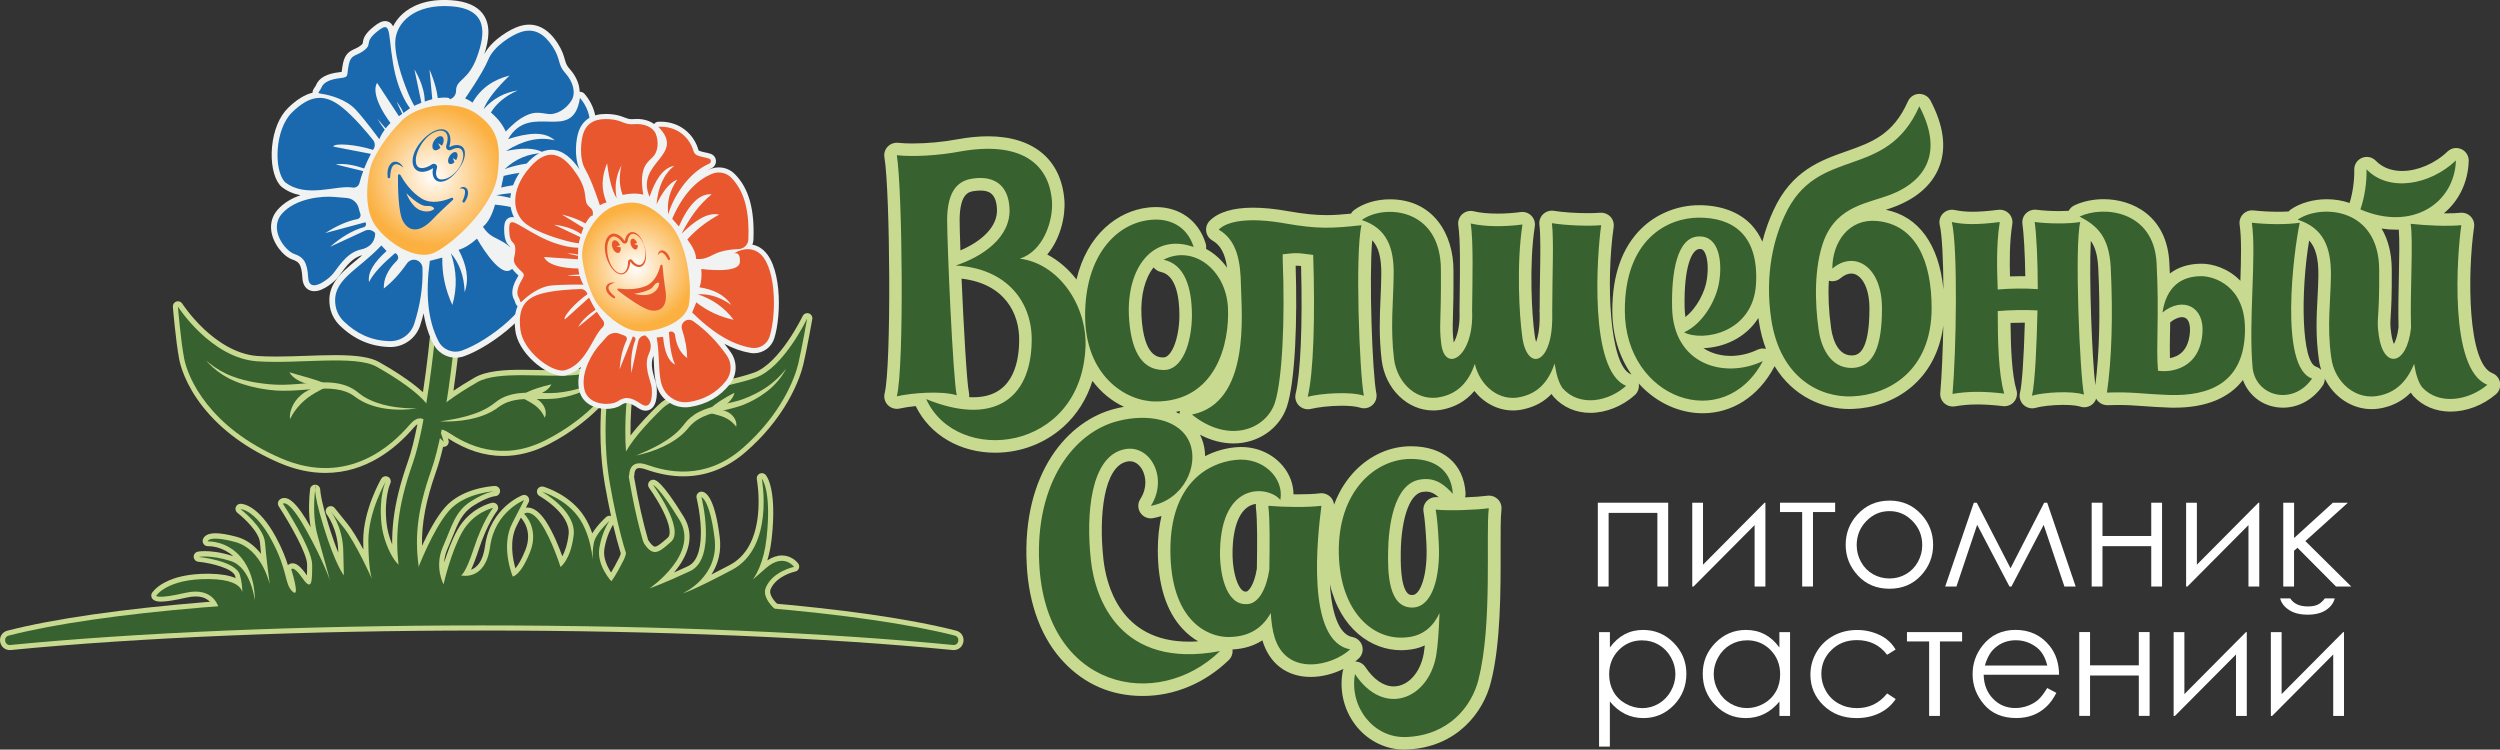 <?xml version="1.0" encoding="UTF-8"?> <svg xmlns="http://www.w3.org/2000/svg" xmlns:xlink="http://www.w3.org/1999/xlink" id="Layer_2" viewBox="0 0 564.94 169.39"><rect x="0" y="0" width="564.94" height="169.39" fill="#333333" stroke="none"/><defs><style> .cls-1 { fill: url(#radial-gradient-2); } .cls-2 { fill: #1a69ae; } .cls-3 { fill: url(#radial-gradient); } .cls-4 { fill: #e9572f; } .cls-5 { fill: #f1f2f2; } .cls-6 { fill: #c8da90; } .cls-7 { fill: #fff; } .cls-8 { fill: #37612f; } </style><radialGradient id="radial-gradient" cx="-847.32" cy="44.62" fx="-847.32" fy="44.62" r="15.77" gradientTransform="translate(644.17 688.98) rotate(52.93)" gradientUnits="userSpaceOnUse"><stop offset="0" stop-color="#fff"></stop><stop offset="1" stop-color="#fbb040"></stop></radialGradient><radialGradient id="radial-gradient-2" cx="143.73" cy="60.33" fx="143.73" fy="60.33" r="13.42" gradientTransform="matrix(1,0,0,1,0,0)" xlink:href="#radial-gradient"></radialGradient></defs><g id="Layer_1-2" data-name="Layer_1"><g><path class="cls-6" d="M317.33,169.39c-4.06,0-7.92-1.83-10.61-5.03-2.9-3.46-4.12-8.03-3.32-12.54.04-.23.11-.46.2-.67-2.29,1.15-4.93,1.82-7.41,1.82-5.36,0-9.33-2.99-10.9-8.2,0-.02-.01-.05-.02-.07-1.91,1.24-4.16,1.92-6.76,2.06.11.87-.18,1.76-.84,2.4-5.41,5.23-12.31,8.11-19.44,8.11s-13.06-2.67-17.71-7.51c-5.11-5.32-8.06-13.04-8.51-22.32-1.05-20.57,9.3-32.45,20.03-35.09.64-.17,1.29-.31,1.95-.42-2.68-1.25-5.15-3.21-7.12-5.86-1.27,4.06-3.46,7.55-6.49,10.31-4.2,3.81-9.71,5.92-15.49,5.92-7.96,0-14.8-4.03-17.96-10.54-1.46.15-2.74.35-3.63.56-.21.05-.43.07-.64.07-.75,0-1.49-.3-2.03-.85-.69-.71-.96-1.73-.72-2.68,1.54-6.02,1.24-45.68-.05-53.31-.15-.87.12-1.77.73-2.41.54-.57,1.29-.89,2.07-.89.1,0,.2,0,.29.02.94.1,2.04.15,3.27.15,3.28,0,7.01-.35,10.22-.96,2.45-.44,4.73-.66,6.82-.66,10.27,0,16.57,5.26,17.27,14.44.26,3.62-.88,8.71-3.88,12.27,2.54,1.33,4.79,3.28,6.61,5.65,2.41-10.18,9.31-15.49,16.17-16.26.58-.07,1.18-.11,1.76-.11,5.44,0,9.65,3.06,11.25,8.19.13.41.16.84.1,1.26,1.85.99,3.48,2.46,4.76,4.27-.46-3.25-1.51-5.13-3.33-6.17-.77-.44-1.28-1.21-1.4-2.08-.12-.87.18-1.75.8-2.38,1.96-1.95,5.26-2.95,9.81-2.95,2.3,0,4.92.26,7.78.77,3.71.65,6.25.91,8.78.91,1.72,0,3.47-.12,5.54-.33.19-.33.45-.62.77-.85,2.07-1.52,5-2.39,8.03-2.39,9.92,0,14.37,8.02,14.37,15.98.03,5.48-.06,8.6-.12,10.65-.07,2.54-.1,3.49.17,5.72,0,.01,0,.02,0,.03.69-1.18,1.47-3.51,1.32-7.07,0-.04,0-.36,0-.36.01-1.13.03-2.25.04-3.38.08-6.03.17-12.27-.32-15.72-.13-.93.21-1.87.9-2.5.53-.48,1.21-.73,1.9-.73.22,0,.45.03.67.08,1.43.35,3.3.53,5.43.53,1.71,0,3.51-.12,5.2-.35.13-.02.26-.03.39-.03.75,0,1.49.3,2.02.85.63.64.92,1.54.78,2.42-1.36,8.8-.62,20.33-.07,24.25.09.81.22,1.42.36,1.88.39-1,.79-2.72.81-5.37v-1.29c-.05-.3-.05-.6,0-.91,0-2.49.04-5,.08-7.39.08-4.76.15-9.26-.14-11.55-.11-.89.2-1.77.85-2.39.53-.51,1.24-.79,1.97-.79.15,0,.3.01.46.04,2.02.33,4.95.53,7.65.53,1.07,0,2.04-.03,2.81-.1.08,0,.15,0,.23,0,.78,0,1.53.32,2.07.89.59.63.86,1.49.74,2.35-1.72,11.93-1.05,31.28,3.9,33.26.04.01.07.03.11.05-2.8-4.02-4.31-9.04-4.31-14.44,0-8.07,2.23-14.32,6.62-18.59,3.42-3.32,8.16-5.22,13.01-5.22s9.05,1.53,11.77,4.41c1.03,1.1,1.87,2.38,2.5,3.83.71-2.79,1.62-5.16,2.51-7.07,4.1-8.99,10.67-11.3,16.46-13.34,5.67-2,10.57-3.72,13.93-11.3.44-.99,1.41-1.65,2.49-1.68.03,0,.07,0,.1,0,1.05,0,2.01.58,2.51,1.51,2.92,5.53,3.62,10.49,2.06,14.74-1.83,4.99-6.24,7.66-9.62,9.03-.83.34-1.69.63-2.54.91,7.44,1.48,12.04,7.88,13.02,18.01-.04-6.53-.29-12.26-.83-14.54-.23-.95.05-1.95.73-2.64.54-.55,1.27-.85,2.03-.85.2,0,.4.02.6.06,1.26.27,2.56.4,4.06.4,1.59,0,3.44-.14,5.82-.44.12-.02.24-.02.36-.02.77,0,1.5.31,2.04.87.62.65.9,1.55.75,2.43-.64,3.83-.61,8.57-.52,11.77.8-.03,1.6-.05,2.39-.05.36,0,.72,0,1.07,0-.08-5.54-.37-9.88-.65-11.8-.12-.88.17-1.76.79-2.39.54-.54,1.26-.84,2.02-.84.12,0,.24,0,.36.02,1.47.19,3.35.3,5.16.3.75,0,1.46-.02,2.12-.06.28-.52.72-.96,1.28-1.23,1.88-.9,4.23-1.4,6.62-1.4,6.5,0,14.3,3.75,14.85,14.33.04.85.08,1.68.11,2.47,1.89-1.46,4.31-2.22,7.2-2.22,2.38,0,5.89.98,8.63,3.75.04.04.08.08.11.12.17-5.02.28-9.64-.17-12.69-.13-.87.16-1.75.77-2.38.54-.56,1.27-.86,2.04-.86.11,0,.21,0,.32.02,1.71.19,3.68.3,5.53.3.86,0,1.66-.02,2.4-.07.15-.16.31-.31.5-.44,2.11-1.47,5.08-2.32,8.14-2.32,1.69,0,3.46.26,5.15.84.71-2.26,1.11-5.08,1.05-7.5-.03-1.17.66-2.24,1.75-2.69.35-.15.72-.22,1.09-.22.76,0,1.5.31,2.05.88,1.82,1.9,4.22,2.3,5.92,2.3,3.51,0,7.45-1.68,10.27-4.4.54-.52,1.25-.79,1.96-.79.39,0,.78.08,1.15.25,1.05.47,1.72,1.53,1.68,2.68-.16,4.89-2.26,9.05-5.63,11.84.21,0,.42,0,.62,0,1.25,0,2.32-.04,3.12-.13.1-.01.2-.02.3-.02.77,0,1.51.31,2.04.87.61.63.89,1.51.76,2.37-1.54,10.66-1.48,30.81,4.12,33.02.93.37,1.59,1.19,1.75,2.17.16.98-.2,1.98-.96,2.62-2.91,2.48-6.64,3.9-10.25,3.9-3.31,0-6.28-1.25-8.38-3.51-.03-.03-.06-.06-.08-.09-.18-.21-.35-.44-.51-.69-1.68,1.7-3.73,2.84-6.13,3.4-.87.22-1.8.33-2.72.33-4.5,0-8.52-2.76-10.57-6.88,0,.56-.17,1.12-.5,1.6-2.17,3.14-5.43,4.95-8.94,4.95h0c-4.2,0-7.68-2.51-9.07-6.25-3.12,4.09-8.36,6.25-15.47,6.25-.34,0-.69,0-1.04-.01-2.44-.09-4.31-.22-5.96-.34-1.96-.14-3.65-.26-5.66-.26-.75,0-1.54.02-2.42.05-.04,0-.08,0-.12,0-.8,0-1.56-.34-2.1-.93-.15-.17-.28-.35-.39-.55-.16.47-.43.9-.82,1.24-.53.46-1.19.71-1.87.71-.31,0-.62-.05-.92-.15-.27-.09-1.33-.39-3.79-.39-2.59,0-5.12.33-6.28.67-.26.07-.52.11-.78.11-.73,0-1.43-.28-1.97-.8-.73-.7-1.03-1.74-.78-2.73.45-1.82.87-7.89,1.09-15.83-.1,0-.19,0-.29,0-.96,0-1.95.02-2.94.06.05,5.8.31,11.72,1.34,15.18.27.91.07,1.9-.54,2.63-.54.65-1.34,1.01-2.17,1.01-.11,0-.22,0-.33-.02-2.18-.25-4.06-.38-5.76-.38-1.8,0-3.47.14-5.1.43-.17.03-.33.04-.5.04-.7,0-1.39-.26-1.91-.74-.65-.6-.99-1.46-.91-2.34.33-3.74.58-9.37.69-15.19-1.65,12.48-11.08,18.46-20.43,18.81-.26.01-.54.02-.82.02-5.77,0-12.65-2.7-16.88-9.69-.03.07-.06.14-.1.21-3.54,6.63-9.42,10.44-16.16,10.44-5.19,0-10.33-2.33-14.12-6.38-.11-.12-.21-.23-.32-.35,0,0,0,.02,0,.03.17.96-.17,1.95-.89,2.6-2.79,2.51-6.53,4.01-10.03,4.01-3.28,0-6.15-1.24-8.29-3.59-.05-.05-.09-.1-.13-.16-.13-.16-.25-.33-.37-.51-1.62,1.69-3.64,2.82-6.05,3.38-.83.22-1.74.34-2.65.34-3.41,0-6.55-1.67-8.73-4.4-2.08,2.48-4.59,3.59-6.65,4.07-.85.22-1.77.33-2.68.33-5.81,0-10.8-4.87-11.61-11.33-.64-5.35-.45-9.81-.26-14.12.07-1.68.14-3.28.16-4.92.1-4.24-.66-6.63-2.05-8.1-.73,8.69.02,29.95.94,34.6.19.99-.15,2-.9,2.67-.53.47-1.2.71-1.88.71-.29,0-.59-.05-.88-.14-.86-.28-2.37-.44-4.15-.44-2.81,0-5.59.38-6.98.72-.23.06-.46.08-.69.08-.74,0-1.46-.29-2-.82-.7-.7-.99-1.72-.76-2.68,1.12-4.61,1.58-15.54,1.23-28.87-.42-.05-.76-.07-1.09-.07-.05,0-.09,0-.14,0,.4,11.93-.05,26.02-1.98,31.88-1.68,4.96-6.52,8.28-12.05,8.28-2.53,0-5.1-.67-7.58-1.97.14.28.27.57.39.86.49,1.25.75,2.6.77,3.99,2.09-1.09,4.32-1.73,6.5-1.97.52-.06,1.08-.1,1.62-.1,3.74,0,7.19,1.57,9.46,4.31,1.55,1.87,2.38,4.13,2.39,6.39.28,0,.56,0,.84,0,2.08,0,3.86-.08,5.15-.24.12-.01.23-.02.34-.02.75,0,1.47.3,2.01.84.48.48.76,1.1.82,1.76,1.3-3.5,3.14-6,4.82-7.72,3.46-3.54,7.92-5.49,12.55-5.49,7.31,0,11.92,3.94,12.35,10.55.02.34-.02.68-.11,1,1.95-.07,3.83-.21,5.02-.37.13-.02.26-.03.39-.03.74,0,1.45.29,1.98.81.63.61.93,1.48.83,2.35-.2,1.77-.2,5.18-.19,9.13.02,8.95.04,21.21-2.2,29.88-1.66,6.71-7.62,14.74-18.96,15.2-.19,0-.39.01-.58.01ZM306.26,149.48c.91.02,1.77.49,2.29,1.27,1.86,2.81,4.13,4.36,6.38,4.36,3.22,0,6.01-3.04,6.8-7.4.09-.52.17-1.14.25-1.86-1.21.56-2.54.9-3.97,1.01-.43.05-.93.07-1.43.07-6.57,0-13.67-4.71-16.05-14.91.5,7.99,2.63,11.51,5.06,11.93,1.06.19,1.92.96,2.23,1.99.3,1.03,0,2.15-.8,2.88-.24.23-.5.45-.77.66ZM255.33,104.23c-.22,0-.45.03-.68.08-5.2,1.11-6.39,12.18-5.31,22,.6,5.63,3.69,18.69,19.31,18.69.68,0,1.39-.02,2.11-.08-1.18-.68-2.38-1.59-3.53-2.83-3.71-3.99-5.59-9.97-5.59-17.8,0-2.85.29-5.41.82-7.68-.61.2-1.24.36-1.88.48-.17.03-.35.05-.52.05-.93,0-1.82-.46-2.35-1.25-.63-.94-.64-2.16-.03-3.11,1.62-2.52,1.29-5.07.45-6.62-.32-.58-1.23-1.93-2.8-1.93ZM322.22,111.09c-.23,0-.47.02-.72.06-3.32.46-4.87,7.1-4.96,13.49-.03,1.92-.13,7.72,1.55,9.43.23.23.5.39,1.04.39h.12c1.76-.09,3.44-4.74,3.09-11.49-.16-3.26-.39-5.85-.65-7.3-.16-.88.1-1.78.71-2.43.54-.58,1.29-.91,2.08-.91.1,0,.19,0,.29.01.11.01.23.02.35.03-.93-.83-1.8-1.28-2.87-1.28ZM283.81,113.87c-3.21.43-5.12,4.2-5.28,10.49-.12,3.81.74,7.54,2.04,8.88.38.4.69.45.96.45h.11c.41-.02,1.78-1.35,2.38-5.22.08-5.25.15-10.65-.22-13.84-.03-.25-.02-.51.02-.76ZM265.71,93.09c.28.13.55.27.81.41.01-.17.04-.34.08-.51.01-.04.02-.09.04-.13-.3.08-.61.16-.92.23ZM219,89.74c.32.02.63.03.94.03,8.45,0,10.3-6.94,10.37-12.76.11-6.18-3.29-12.92-13.02-14.04.46,10.62,1.18,23.56,1.67,25.77.07.34.08.68.04,1.01ZM472.47,54.43c-.42,8.32.27,26.37,1.02,32.64.93-7.25,1.16-16.41.66-26.61-.16-2.82-.7-4.66-1.67-6.02ZM521.81,54.34c-1.99,11.96-1.69,27.45,1.56,28.52.44.15.84.4,1.15.72-.24-.77-.42-1.57-.52-2.4-.75-5.3-.52-9.72-.29-13.99.09-1.69.17-3.28.19-4.9.05-4.1-.71-6.47-2.09-7.95ZM490.37,75.13c-.04,2.17-.07,4.05-.02,5.8,2.14-.38,4.26-1.83,4.53-6.01.08-1.23-.16-2.25-.67-2.79-.29-.31-.66-.46-1.13-.46-.78,0-1.72.41-2.65,1.16,0,0-.01.01-.02.02-.01.8-.02,1.56-.03,2.29ZM260.69,60.43c-1.97,2.44-2.97,6.36-2.75,10.89.51,9.45,3.88,9.45,4.99,9.45h0c1.68,0,3.52-3.87,3.59-9.43,0-4.08-.73-9.15-4.18-9.88-.67-.14-1.25-.52-1.65-1.04ZM384.95,78.69c2.29,1.53,4.89,1.74,6.1,1.74,2.06,0,4.17-.48,6.09-1.4.39-.18.8-.27,1.21-.27.25,0,.49.03.72.09-.7-1.82-1.24-3.85-1.59-6.11-.04-.3-.09-.59-.13-.89-2.81,4.47-7.74,6.66-12.41,6.83ZM413.28,63.43c-.2,3.27-.04,6.89.49,10.57.13,1.11.94,6.32,4.64,6.32h.14c1.03-.05,3.9-.19,3.9-10.63,0-5.18-2.07-7.88-4.11-7.88-.78,0-1.62.37-2.43,1.06-.52.45-1.18.68-1.85.68-.26,0-.52-.04-.78-.11ZM538.19,51.66c1.4,2.35,2.27,5.39,2.29,9.26.04,6.04-.13,8.72-.24,10.49-.1,1.65-.14,2.15.14,4.06.16,1.1.39,1.82.59,2.26.36-.65.81-1.83,1.04-3.76-.09-3.89,0-8.09.08-11.81.09-4.07.17-7.94-.02-10.27-.24,0-.47.01-.71.01-1.04,0-2.1-.08-3.16-.25ZM384.06,56.26c-1.8.05-3.56,4.18-3.38,13.13.01.8.08,1.55.18,2.24,2.54-1.96,4.49-5.7,4.86-8.58.42-2.75.1-5.42-.76-6.42-.19-.23-.41-.37-.9-.37ZM221.53,43.06c-.38,0-.79.03-1.23.09-1.29.16-3.37.42-3.45,6.44,0,1.36.07,3.87.18,6.99,4.36-1.85,8.59-5.17,8.25-9.51-.22-3.54-2.02-4.01-3.75-4.01Z"></path><path class="cls-8" d="M245.29,78.5c-1.01,23.76-29.1,26.85-35.99,11.69,14.78,6.04,23.68.39,23.84-13.16.15-8.67-5.5-16.41-17.18-17.03,5.73-1.86,12.69-6.27,12.15-13.16-.31-4.88-3.33-7.2-8.2-6.5-3.71.46-5.8,3.1-5.88,9.21,0,5.88,1.32,35.91,2.17,39.78-3.33-1.08-10.22-.54-13.54.23,1.7-6.66,1.24-47.13,0-54.48,3.71.39,9.44.08,14.32-.85,13-2.32,20.04,2.17,20.74,11.22.31,4.26-1.86,11.3-7.28,13,8.75,1.08,15.25,10.53,14.86,20.04ZM255.11,71.46c.39,7.2,2.55,12.15,7.82,12.15,4.26.08,6.35-6.11,6.42-12.23,0-6.58-1.7-11.69-6.42-12.69,6.58-3.41,14.01,2.09,14.55,10.68.46,8.51-2.86,21.36-16.33,21.36-6.81,0-15.94-5.88-15.94-19.43s7.04-20.74,14.55-21.59c4.49-.54,8.51,1.39,9.98,6.11-9.13-3.25-15.17,4.57-14.63,15.63ZM308.2,89.42c-3.1-1.01-9.6-.54-12.69.23,1.32-5.42,1.7-17.8,1.24-32.04-3.48-.46-3.56-.54-6.89-.15v1.16c.54,13.47-.08,27.24-1.78,32.43-2.01,5.96-10.37,9.36-18.73,2.63,13.23-2.63,11.22-22.68,11.07-29.18-.08-5.34-.85-10.22-5.03-12.61,1.93-1.94,6.81-2.86,15.09-1.39,7.12,1.24,10.29,1.16,17.18.39-1.47,6.19-.46,33.43.54,38.54ZM367.48,87.17c-3.95,3.56-10.45,4.88-14.32.62-.85-1.08-1.47-3.1-1.86-5.65-1.47,4.49-4.1,6.73-7.43,7.51-5.03,1.32-9.44-2.48-10.6-7.43-1.47,4.41-4.1,6.66-7.43,7.43-5.5,1.39-10.14-3.02-10.83-8.59-.85-7.12-.16-12.69-.08-18.65.16-6.5-1.55-10.83-7.2-12.69,4.95-3.64,17.88-2.86,17.88,11.3.08,12.23-.46,12.31.08,16.72.85,6.73,7.43,2.94,6.97-7.51v-.23c.08-7.2.31-15.17-.31-19.5,3.17.77,7.74.77,11.69.23-1.39,8.98-.7,20.66-.08,25.08.93,8.2,6.73,6.89,6.81-3.87v-1.7c-.08-.08,0-.16,0-.23,0-7.82.39-15.87-.08-19.58,3.33.54,8.28.7,11.14.46-.93,6.42-2.86,32.89,5.65,36.3ZM388.53,63.41c.62-4.02.08-10.14-4.64-9.98-5.11.15-6.19,8.59-6.04,16.02.23,13,11.84,16.25,20.51,12.15-8.82,16.56-31.19,8.59-31.19-11.45,0-16.18,9.75-20.97,16.79-20.97,7.43,0,13.54,3.71,12.85,15.09-.7,10.99-12.07,13-16.25,10.83,4.33-1.94,7.43-7.51,7.97-11.69ZM427.6,43.83c-5.34,2.17-12.23,2.48-15.4,10.37-2.32,6.11-2.09,14.32-1.24,20.2.39,3.25,2.24,8.9,7.66,8.75,4.95-.23,6.66-5.19,6.66-13.47,0-9.67-6.35-13.16-11.22-8.98,0-6.04,3.79-11.38,10.14-10.76,8.75.85,12.3,9.06,12.3,19.66,0,14.24-9.75,19.66-17.96,19.97-7.04.31-16.17-3.95-18.26-17.26-1.62-10.68.77-18.81,3.02-23.6,7.35-16.1,22.83-7.58,30.42-24.69,6.5,12.31-.93,17.72-6.11,19.81ZM470.94,89.18c-2.71-.93-9.05-.54-11.76.23.7-2.79,1.08-11.84,1.24-19.27-2.94-.15-6.11-.08-8.98.15,0,6.58.15,14.24,1.47,18.65-4.64-.54-8.2-.54-11.69.08.85-9.67,1.24-33.05-.16-38.85,2.86.62,5.96.62,10.84,0-.93,5.57-.54,12.62-.46,15.25,2.79-.23,5.88-.31,9.05-.08,0-6.5-.31-12.46-.7-15.17,3.02.39,7.58.46,10.29,0-1.32,5.5-.08,34.52.85,39.01ZM507.31,74.56c-.08,12.15-8.28,14.94-16.95,14.7-6.35-.23-8.82-.77-14.24-.54,1.08-7.51,1.39-17.41.85-28.4-.39-6.73-2.94-9.29-7.04-11.38,5.34-2.55,16.79-1.39,17.41,10.53.62,12.31-.16,18.42.31,24.3,2.79.46,9.52-.31,10.06-8.67.39-5.8-4.41-8.2-9.05-4.49.93-5.88,4.26-8.2,8.82-8.2,2.71,0,9.91,2.09,9.83,12.15ZM509.01,82.91c.62,6.73,9.13,8.9,13.47,2.63-7.51-2.48-4.18-28.87-2.79-35.21-2.94.46-7.43.39-10.83,0,1.08,7.35-.77,21.98.16,32.58ZM562.1,86.94c-4.18,3.56-10.91,4.72-14.71.62-.85-1.01-1.47-2.94-1.86-5.34-1.7,4.18-4.26,6.35-7.58,7.12-5.57,1.39-10.45-3.02-11.14-8.51-1.01-7.12-.15-12.69-.08-18.5.08-6.5-1.7-10.83-7.51-12.69,5.11-3.56,18.34-2.86,18.42,11.3.08,12.07-.7,10.6-.08,14.94,1.08,7.58,6.35,6.81,7.27-1.78-.23-8.9.54-19.35-.08-23.53,3.33.39,8.51.62,11.45.31-.93,6.42-2.94,32.58,5.88,36.07ZM554.98,36.25c-.31,9.67-9.91,16.1-21.59,11.07.93-2.63,1.47-6.04,1.39-9.06,5.03,5.26,14.39,3.56,20.2-2.01ZM254.03,101.54c-7.58,1.62-8.67,14.55-7.51,25.08.93,8.67,6.58,24.77,29.18,20.51-14.24,13.78-39.47,8.59-40.86-19.81-.93-18.19,7.82-29.72,17.88-32.2,6.27-1.62,13.93-.62,16.17,5.03,2.01,5.11-1.39,12.77-8.82,14.16,4.03-6.27-.15-14.08-6.04-12.77ZM305.11,146.74c-4.1,3.79-14.4,6.19-17.1-2.79-.46-1.47-.7-3.25-.85-5.42-1.78,3.17-4.64,5.42-9.6,5.42-4.57,0-13.08-3.56-13.08-19.66,0-14.86,8.36-19.66,14.63-20.35,6.35-.77,11.14,4.18,10.21,9.05-2.4-3.1-13.23-4.64-13.62,11.3-.15,4.88,1.16,12.54,6.11,12.23,2.63-.08,4.41-3.56,5.03-7.82.08-5.5.16-10.99-.23-14.4,3.56.31,8.82.39,12,0-.85,6.66-3.64,30.65,6.5,32.43ZM334.13,153.47c-1.55,6.27-6.81,12.69-16.33,13.08-7.35.31-12.92-6.73-11.61-14.24,6.5,9.83,16.56,5.73,18.34-4.1.39-2.24.62-5.73.77-9.67-1.32,2.86-3.64,5.19-7.51,5.49-7.35.77-14.94-5.57-15.25-18.88-.31-14.16,8.28-21.44,16.25-21.44,6.11,0,9.21,3.1,9.52,7.89-1.78-1.94-3.87-3.79-7.28-3.25-6.19.85-7.27,10.99-7.35,16.25-.08,4.49-.08,12.92,5.65,12.69,4.41-.23,6.19-7.04,5.8-14.47-.15-3.17-.39-5.96-.7-7.66,3.02.31,9.21.08,12-.31-.7,6.04.85,26.39-2.32,38.62ZM325.15,122.75v.08-.08Z"></path><g><path class="cls-6" d="M2.21,146.9c-1.13,0-2.05-.82-2.19-1.96-.14-1.14.54-2.14,1.66-2.43,21.24-5.44,62.31-8.81,107.19-8.81s85.95,3.38,107.19,8.81c1.12.29,1.8,1.29,1.66,2.43-.14,1.13-1.06,1.96-2.19,1.96-.08,0-.16,0-.24-.01-29.03-2.84-66.82-4.41-106.42-4.41s-77.39,1.57-106.42,4.41c-.08,0-.16.01-.24.01h0Z"></path><g><path class="cls-6" d="M179.03,141.67s-.07,0-.1,0c-.29-.03-29.42-2.56-56.05-2.96-1.6-.02-3.33-.04-5.12-.04-5.99,0-13.08.14-21.06.4-.05.01-.1.03-.15.04l-4.39.78c-.07.01-.13.02-.2.02-.23,0-.46-.07-.66-.21-.15-.11-.28-.25-.36-.42-17.03.67-32.85,1.68-38.11,2.01-1.58.1-1.76.11-1.84.11-.26,0-.51-.09-.72-.25-.42-.33-1.78-1.53-1.78-2.92,0-.03-.33-3.45-4.26-3.45-.62,0-1.3.08-2.02.25-2.68.61-4.65.92-5.88.92s-2-.4-2.13-1.18c-.05-.28,0-.56.16-.8.08-.12.8-1.23,2.75-2.29,2.47-1.35,5.76-2.03,9.76-2.03.16,0,.33,0,.5,0,2.5.04,4.48.37,5.89,1-.04-.16-.08-.32-.13-.48-.49-1.69-5.26-2.93-8.32-3.23-.57-.06-1.01-.52-1.04-1.09-.03-.57.36-1.07.92-1.19.06-.01.62-.12,1.6-.12,1.31,0,3.47.19,6.27,1.1.05.02.11.04.16.05-2.36-2.14-5.03-2.27-5.6-2.27-.06,0-.1,0-.11,0-.02,0-.05,0-.07,0-.31,0-.61-.13-.82-.35-.23-.24-.35-.57-.32-.9.04-.39.35-1.67,2.89-1.67,1.18,0,2.78.27,4.76.8,2.12.56,4,1.89,5.54,3.86-.09-.9-.18-1.77-.24-2.53-.19-2.45-3.74-5.69-5.09-6.73-.39-.3-.55-.82-.39-1.28.16-.47.6-.78,1.09-.78.4,0,4.04.21,8.03,7.62,1.4,2.6,2.17,4.64,2.67,6.27.25-.26.61-.44,1.06-.44.93,0,1.89.81,3.21,2.7,0,.01.02.03.03.04.04-.75.04-1.7.04-2.49,0-2.4-3.94-9.33-6.42-13.13-.29-.44-.24-1.01.11-1.4.13-.14.5-.48,1.15-.48.98,0,2.66.68,5.95,6.59-.57-3.37-.34-6.7-.12-8.57.07-.58.56-1.02,1.14-1.02.01,0,.03,0,.04,0,.6.02,1.08.5,1.11,1.09.05,1.03.41,3.24,1.86,7.93.83,2.69,1.58,4.76,2.21,6.32v-.42c-.13-5.04-2.57-8.19-2.59-8.22-.39-.5-.31-1.22.18-1.61.21-.17.47-.25.72-.25.33,0,.67.15.89.43l2.83,3.51c1.2,1.48,2.51,3.73,3.65,5.87-.02-.63-.03-1.31-.03-2.05,0-6.84,3.9-13.65,4.07-13.94.21-.37.6-.57,1-.57.18,0,.37.04.54.13.55.29.77.96.5,1.51-.01.03-1.46,3.21-.84,8.96.18,1.68.68,3.38,1.27,4.81-.02-1.81.07-3.62.28-5.45.47-4.05,1.51-8.28,3.29-13.32.72-2.05,1.44-4.87,2.14-8.4-.22.15-.51.39-.86.8-4.01,4.66-10.72,10.21-19.96,10.21-3.39,0-6.88-.76-10.39-2.27-7.29-3.14-13.09-7.39-17.24-12.63-4.08-5.15-5.16-9.57-5.39-10.81-.78-4.11-1.4-11.52-1.43-11.83-.04-.53.28-1.02.78-1.19.12-.04.25-.06.37-.06.38,0,.75.19.97.53.02.03,1.85,2.86,4.89,5.73,2.75,2.59,7.09,5.76,12.15,6.11,1.21.08,2.56.12,4.12.12,2.22,0,4.57-.08,6.85-.16,2.2-.08,4.47-.16,6.56-.16,4.94,0,8.01.48,9.93,1.57,2.6,1.47,6.94,4.09,9.9,6.81,1.01-6.66,1.56-12.38,1.57-12.45.06-.59.56-1.04,1.14-1.04.04,0,.07,0,.11,0l4.44.43c.63.06,1.1.62,1.04,1.25-.02.24-.51,5.33-1.41,11.48,1.46-.98,3.09-2,4.83-3,2.66-1.53,6.87-1.74,10.64-1.74,1.35,0,2.73.03,4.07.06,1.35.03,2.62.06,3.86.06,1.71,0,3.02-.05,4.14-.17,2.11-.21,4.72-1.51,7.57-3.74.38-1.73.67-2.75.7-2.87.09-.29.28-.54.55-.69.17-.09.36-.14.55-.14.11,0,.22.02.32.05l1.49.43c1.55-1.54,2.54-2.74,2.55-2.75.23-.27.55-.42.89-.42.21,0,.42.06.61.17.49.3.68.92.44,1.45,0,.01-.51,1.14-1.2,2.65.21.21.34.5.34.82,0,.11-.02.22-.04.32-.05.16-1.04,3.67-1.71,9.02-.33,2.6-.65,6.34-.59,10.6,2.05-2.68,4.68-5.34,6.35-6.95,2.77-2.67,8.41-3.97,13.86-5.21,2.87-.66,5.57-1.28,7.73-2.06,5.82-2.11,10.91-12.66,10.96-12.77.2-.41.61-.66,1.04-.66.12,0,.23.02.35.05.55.18.88.73.78,1.3-.05.28-1.23,6.95-2.04,10.32-.28,1.16-1.17,4.28-3.46,8.25-2.4,4.16-5.58,7.99-9.45,11.37-4.24,3.71-9.01,5.59-14.19,5.59-2.73,0-5.52-.52-8.54-1.59-.52-.19-.98-.28-1.35-.28-.47,0-.67.15-.78.26-.33.34-.39,1-.39,1.2,0,.17-.02.32-.08.46.04.22.07.42.1.61.91,5.2,1.95,9.82,3.09,13.72.63.98,1.18,1.51,1.55,1.51.57,0,1.61-.92,2.72-1.88l.16-.14c.85-.74.45-3.02-1.08-6.09-1.36-2.73-3.12-5.16-3.14-5.18-.27-.37-.29-.86-.07-1.26.21-.36.59-.57.99-.57.04,0,.08,0,.13,0,.44.05,1.77.2,6.79,8.37,2.2,3.59,1.62,7.72-1.68,11.95-.17.22-.35.44-.53.65.95-.42,2-.9,3.17-1.44,2.56-1.2,2.99-5.18,2.9-8.32-.11-3.66-.95-7.06-.96-7.09-.1-.4.02-.82.32-1.11.22-.21.51-.32.8-.32.11,0,.21.01.32.04.98.28,2.77,1.99,3.79,10.28.38,3.06-.27,5.92-1.87,8.4,1.16-.59,2.52-1.29,4.1-2.12,3.66-1.93,5.81-5.73,6.4-11.29.46-4.31-.24-8.08-.25-8.12-.1-.51.16-1.02.62-1.25.16-.08.34-.12.51-.12.32,0,.63.13.86.38.27.3,2.6,3.27,1.37,14.39-.2,1.79-.53,3.44-.99,4.95,1.12-.74,2.22-1.12,3.31-1.12,1.88,0,3.2,1.16,3.69,1.85.23.32.27.73.13,1.09-.14.36-.46.63-.84.7-.04,0-4.16.89-5.52,3.93-.9,2.03,3.28,5.15,5.44,6.35.48.26.7.82.54,1.34-.15.49-.6.81-1.1.81ZM138.54,118.58c-.36.56-1.45,2.45-1.96,5.4-.36,2.08.69,4.15,1.51,5.39.44-.72,1.06-1.82,1.86-3.41.13-.25.24-.55.33-.9-.61-1.98-1.19-4.15-1.74-6.49ZM111.43,113.6c.39,0,.77.2.98.55.25.42.22.95-.09,1.32-.02.02-2.2,2.79-4.12,8.67-.68,2.09-1.26,3.56-1.76,4.6,1.36-.47,2.7-1.88,3.17-5.38.6-4.45,2.84-7.32,4.61-8.94,1.93-1.76,3.73-2.47,3.8-2.5.14-.05.28-.08.42-.08.32,0,.63.13.85.38.32.35.39.87.17,1.29l-.62,1.21c.12-.02.24-.03.36-.03,1.37,0,2.76,1.03,4.11,3.05,1.62,2.43,2.99,5.83,3.76,7.97.54-.99,1.14-2.56,1.42-4.91.29-2.38-1.46-4.59-2.97-6.02-1.75-1.65-3.58-2.67-3.59-2.68-.51-.28-.73-.9-.51-1.45.18-.44.61-.71,1.06-.71.1,0,.21.01.32.04.25.07,6.13,1.8,9.29,6.84.74,1.18,1.31,2.45,1.75,3.71,1.15-1.93,3.04-3.61,3.13-3.69.22-.19.49-.29.76-.29.12,0,.24.02.35.06-.49-2.22-.95-4.59-1.39-7.09-1.15-6.59-1.15-12.95-.81-17.88-2.7,2.8-6.61,6.05-12.02,8.82-3.35,1.71-6.77,2.58-10.15,2.58-4.24,0-8.33-1.31-12.49-4,.09.29.14.46.14.48.14.5-.07,1.04-.52,1.3-.18.11-.39.16-.59.16-.04,0-.08,0-.12,0-.52,2.19-1.05,4.06-1.59,5.58-2.29,6.48-3.29,11.65-3.18,16.79,1.35-2.89,3.22-6.43,5.19-8.69,3.64-4.18,9.99-4.77,11.23-4.84.02,0,.05,0,.07,0,.6,0,1.1.46,1.15,1.07.04.63-.43,1.18-1.06,1.23-.18.01-1.87.2-4.91,2.12-2.59,1.63-3.52,3.92-4.79,7.08-.34.85-.69,1.72-1.11,2.66-.49,1.11-.71,2.17-.76,3.13.74-2.34,1.76-5.14,3.02-7.39,2.79-4.99,7.58-6.05,7.78-6.1.08-.02.16-.03.24-.03ZM116.77,118.78c-1.73,3.36-.91,7.52-.3,9.65.56-.65,1.35-1.87,2.25-4.12,1.73-4.32-.68-6.98-1.03-7.33l-.93,1.81Z"></path><path class="cls-8" d="M91.96,138.75l-1.48-8.37c-.78-4.42-.92-8.43-.44-12.62.46-3.96,1.48-8.12,3.23-13.07,3.11-8.81,4.99-28.15,5.01-28.35l4.44.43c-.08.82-1.95,20.08-5.24,29.41-3.24,9.18-3.97,15.74-2.61,23.43l1.48,8.37-4.39.78Z"></path><path class="cls-8" d="M145.27,133.91c-.42-.55-4.17-5.91-7.44-24.58-1.51-8.64-1.02-16.87-.34-22.25.74-5.84,1.83-9.63,1.88-9.79l4.29,1.25s0,0,0,0h0c-.03.09-1.06,3.72-1.75,9.2-.63,5.06-1.09,12.78.32,20.83,1.6,9.17,3.31,14.84,4.47,17.98,1.25,3.42,2.14,4.68,2.15,4.69l-.02-.03-3.56,2.7Z"></path><g><path class="cls-8" d="M142.19,107.33s-.13-3.78,4.05-2.29c4.18,1.48,12.95,3.78,21.59-3.78,8.64-7.56,11.74-15.65,12.55-19.03s2.02-10.26,2.02-10.26c0,0-5.26,11.06-11.6,13.36s-17.27,3.24-21.18,7.02c-3.91,3.78-7.42,7.83-8.64,10.66s-.67,7.42-.67,7.42l1.89-3.1Z"></path><path class="cls-6" d="M143.54,103.01c3.75-1.5,8.34-3.64,10.84-6.85.46-.62.99-1.23,1.57-1.73.6-.51,1.26-.96,1.96-1.32,3.05-1.57,6.56-1.74,9.75-2.83.97-.33,1.9-.75,2.82-1.2,1.29-.64,2.54-1.38,3.67-2.26,1.15-.88,2.2-1.92,3.13-3.04,0,0,.4-.49.4-.49-1.09,2.05-2.67,3.9-4.55,5.3-1.55,1.16-3.25,2.13-5.05,2.85-2.37.93-4.91,1.29-7.31,2.02-1.25.38-2.43.87-3.49,1.62-.39.27-.77.6-1.11.94-.34.34-.7.8-1.01,1.16-2.85,3.14-7.56,4.98-11.63,5.8h0Z"></path><path class="cls-6" d="M165.98,88.74c-.49,2.3-3.62,4.14-5.87,4.05.78-.94,1.79-1.63,2.78-2.29.97-.63,2.05-1.22,3.09-1.75h0Z"></path><path class="cls-6" d="M166.38,96.43c-.84-1.08-1.92-1.87-3.19-2.32-1.07-.39-2.04-.55-3.18-.92,1.24-.71,2.82-.78,4.13-.23,1.34.54,2.5,1.97,2.24,3.47h0Z"></path></g><g><path class="cls-8" d="M97.01,99.08s.79-3.7,4.49-1.24,11.64,6.82,21.86,1.6c10.22-5.22,15.2-12.32,16.81-15.39,1.61-3.07,4.46-9.45,4.46-9.45,0,0-7.8,9.45-14.51,10.13s-17.54-1.07-22.26,1.64-9.11,5.78-10.97,8.23-2.46,7.03-2.46,7.03l2.59-2.55Z"></path><path class="cls-6" d="M99.37,95.22c4-.54,8.97-1.49,12.18-4,.59-.49,1.26-.95,1.94-1.3.7-.35,1.46-.62,2.22-.8,3.34-.78,6.78-.09,10.15-.36,1.02-.08,2.03-.26,3.03-.47,1.4-.3,2.8-.72,4.11-1.3,1.33-.58,2.6-1.33,3.77-2.18,0,0,.51-.37.51-.37-1.56,1.72-3.54,3.13-5.7,4.04-1.79.75-3.67,1.28-5.59,1.53-2.52.32-5.07.05-7.58.18-1.3.07-2.57.25-3.78.72-.45.17-.9.4-1.31.64-.41.24-.87.6-1.26.88-3.53,2.35-8.54,2.98-12.69,2.79h0Z"></path><path class="cls-6" d="M124.6,86.85c-1.03,2.11-4.52,3.13-6.68,2.5.99-.72,2.13-1.15,3.26-1.55,1.1-.38,2.29-.69,3.42-.95h0Z"></path><path class="cls-6" d="M123.12,94.41c-.5-1.12-1.22-2.06-2.19-2.78-1.03-.78-2.08-1.21-3.21-1.92,1.38-.39,2.92-.07,4.06.78,1.16.85,1.95,2.52,1.33,3.91h0Z"></path></g><g><path class="cls-8" d="M97.23,96.86s-1.48-4.57-4.64-.9c-3.65,4.24-13.76,14.2-29.02,7.63-16.34-7.03-21.12-18.2-21.96-22.6-.78-4.1-1.41-11.71-1.41-11.71,0,0,7.43,11.64,17.93,12.37,9.26.64,22.15-1.49,26.97,1.22,4.76,2.68,9.21,5.75,11.33,8.38,2.18,2.71,3.84,8.58,3.84,8.58l-3.04-2.97Z"></path><path class="cls-6" d="M94.25,92.29c-4.52.68-10.12.26-13.89-2.54-.4-.29-.8-.58-1.24-.8-.64-.34-1.35-.6-2.05-.77-3.27-.76-6.64-.16-9.96.02-2.12.13-4.28.18-6.4-.12-.77-.1-1.6-.23-2.36-.38-2.35-.46-4.68-1.17-6.81-2.29-1.63-.87-3.16-2-4.43-3.35-.18-.19-.35-.39-.53-.59.2.17.4.34.6.5,1.61,1.31,3.43,2.37,5.37,3.09,1.68.64,3.45,1.08,5.22,1.37,2.02.33,4.08.55,6.14.52,2.08-.03,4.14-.25,6.23-.41,2.4-.17,4.89-.3,7.26.35,1.08.29,2.12.77,3.03,1.42.61.46,1.2.98,1.87,1.37,3.5,2.09,7.92,2.63,11.94,2.61h0Z"></path><path class="cls-6" d="M65.41,84.13c1.22.4,2.95.84,4.19,1.2,1.42.43,2.84.82,4.16,1.53-2.21.54-4.74.08-6.68-1.09-.66-.42-1.31-.93-1.68-1.64h0Z"></path><path class="cls-6" d="M65.54,94.71c-.14-1.05.16-2.11.61-3.05,1.4-2.85,4.69-4.6,7.82-4.35-.87.48-1.77.9-2.62,1.4-2.5,1.39-4.56,3.41-5.82,6.01h0Z"></path></g><path class="cls-8" d="M50.98,140.25c.54,0,44.93-3.1,71.92-2.7,26.99.4,56.13,2.97,56.13,2.97,0,0-7.56-4.18-5.94-7.83,1.62-3.64,6.34-4.59,6.34-4.59,0,0-2.29-3.24-6.34.27s-7.02,6.21-7.02,6.21c0,0,5.94-2.02,7.15-12.95,1.21-10.93-1.08-13.49-1.08-13.49,0,0,2.97,15.52-6.75,20.65-9.72,5.13-11.06,5.26-11.06,5.26,0,0,8.23-3.64,7.15-12.41-1.08-8.77-2.97-9.31-2.97-9.31,0,0,3.51,13.9-2.56,16.73-6.07,2.83-9.18,3.91-9.18,3.91,0,0,11.47-7.83,6.75-15.52s-5.94-7.83-5.94-7.83c0,0,7.29,9.99,4.05,12.82-3.24,2.83-4.45,4.05-7.56-2.29l-3.1-6.34s1.89,8.91,0,12.68c-1.89,3.78-2.83,4.86-2.83,4.86,0,0-3.37-3.64-2.7-7.56.67-3.91,2.29-6.07,2.29-6.07,0,0-2.29,2.02-3.24,4.05-.94,2.02-.4,6.75-.4,6.75,0,0,0-6.34-2.97-11.06-2.97-4.72-8.64-6.34-8.64-6.34,0,0,7.83,4.32,7.15,9.85-.67,5.53-2.97,7.15-2.97,7.15,0,0-1.89-6.07-4.32-9.72s-3.91-2.29-3.91-2.29c0,0,3.51,3.24,1.35,8.64s-3.91,5.53-3.91,5.53c0,0-2.83-6.75-.13-12.01l2.7-5.26s-6.61,2.56-7.69,10.52c-1.08,7.96-6.61,6.48-6.61,6.48,0,0,.94,0,2.97-6.21s4.32-9.04,4.32-9.04c0,0-4.45.94-7.02,5.53s-4.18,11.74-4.18,11.74c0,0-2.16-3.91-.13-8.5,2.02-4.59,2.7-7.96,6.34-10.26s5.53-2.29,5.53-2.29c0,0-6.88.27-10.52,4.45-3.64,4.18-7.02,13.09-7.02,13.09,0,0-1.75-9.18-.13-15.92,1.62-6.75.54-5.8.54-5.8,0,0-3.37,14.3-3.37,19.3s-4.59-1.48-5.26-7.69c-.67-6.21.94-9.58.94-9.58,0,0-3.91,6.75-3.91,13.36s.81,8.64.81,8.64c0,0-3.64-8.23-6.48-11.74l-2.83-3.51s2.7,3.37,2.83,8.91l.13,5.53s-1.89-2.29-4.59-11.06c-2.7-8.77-1.75-9.31-1.75-9.31,0,0-1.08,6.07.4,11.33s2.83,10.26,2.83,10.26c0,0-1.35-4.18-5.4-11.47-4.05-7.29-5.26-5.94-5.26-5.94,0,0,6.61,10.12,6.61,13.76s0,6.21-2.16,3.1c-2.16-3.1-2.56-2.02-2.56-2.02,0,0,2.16,6.75.27,4.99s-.94-4.59-4.72-11.6c-3.78-7.02-7.02-7.02-7.02-7.02,0,0,5.26,4.05,5.53,7.56.27,3.51,1.08,9.45,1.08,9.45,0,0-1.75-7.96-7.83-9.58-6.07-1.62-6.21-.13-6.21-.13,0,0,4.45-.27,7.69,3.78,3.24,4.05,2.97,9.58,2.97,9.58,0,0-.81-7.42-5.4-8.91-4.59-1.48-7.29-.94-7.29-.94,0,0,8.37.81,9.31,4.05s.4,5.67.4,5.67c0,0,2.29-4.59-7.29-4.72s-12.01,3.78-12.01,3.78c0,0,.13.81,6.61-.67,6.48-1.48,7.69,3.37,7.69,4.32s1.35,2.02,1.35,2.02Z"></path></g><path class="cls-8" d="M108.86,141.33c41.13,0,78.56,1.68,106.53,4.42,1.32.13,1.66-1.79.37-2.12-20.41-5.22-60.63-8.78-106.9-8.78s-86.49,3.55-106.9,8.78c-1.29.33-.95,2.25.37,2.12,27.97-2.74,65.4-4.42,106.53-4.42Z"></path><g><path class="cls-5" d="M121.77,63.04c-.07-.77-.27-1.5-.6-2.18.42-.12.83-.3,1.21-.56,6.69-4.64,10.16-9.23,10.92-14.43.23-1.6-.17-3.19-1.15-4.48-.47-.62-1.05-1.14-1.72-1.54-.27-.16-.54-.31-.82-.45.39.17.77.36,1.14.56.74.41,1.64.34,2.3-.19.66-.52.93-1.38.69-2.19-.15-.51-.38-1.01-.61-1.5-.23-.49-.47-1-.59-1.47-.03-.13,0-.29.1-.42,1.25-1.66,1.98-3.71,2.06-5.79.08-2.36-.67-4.66-2.17-6.65-.14-.18-.28-.36-.43-.53-.28-.33-.69-.5-1.11-.48-.03-1.46-.6-3.03-1.68-4.46-.18-.23-.36-.46-.56-.68-.12-.13-.22-.26-.32-.38-.46-.61-.6-1.1-.81-1.83-.26-.91-.58-2.04-1.61-3.62-.19-.3-.4-.58-.59-.85-2.22-2.94-4.91-3.95-8.01-3.01-2.02.62-6.2,3.03-7.96,6.29.97-2.99,1.6-6.51-.37-9.11-1.34-1.78-3.72-2.8-7.06-3.04-5.83-.42-9.23,1.45-11.05,3.09-.91.82-1.64,1.78-2.14,2.81-.07-.14-.15-.27-.24-.39-.34-.45-.79-.72-1.32-.78-.92-.11-1.79.41-2.81,1.23-2.03,1.63-2.33,2.62-2.47,3.57-.04.3-.05.34-.44.66-.52.42-.95.61-1.41.82-1.21.54-2.17,1.12-2.63,3.24-.16.74-.22,1.31-.27,1.73,0,.07-.01.14-.02.21-.11.02-.27.04-.49.07-2.9.32-4.64,1.28-5.32,2.92-.1.24-.22.41-.34.57-.33.44-.45.83-.45,1.15-1.79.44-3.6,1.57-5.5,3.41-1.98,1.91-3.31,5.14-3.65,8.85-.32,3.45.3,6.67,1.61,8.41h0c.12.16.24.3.37.44.04.04.09.08.13.12,1.34,1.07,2.81,1.65,4.32,1.94-1.93.66-3.8,1.71-5.18,3.29-1.16,1.33-1.65,2.96-1.42,4.73.17,1.35.79,2.79,1.73,4.04s2.04,2.13,3.05,2.47c.75.26,1.19.53,1.48.91.44.58.68,1.61.77,3.24.04.85.26,1.51.64,2.02h0c.44.59,1.1.93,1.86.98,2.37.15,5.1-2.64,5.12-2.67.37-.38.73-.87,1.15-1.44,1.1-1.49,2.6-3.53,4.76-4.01-.48.41-.94.79-1.39,1.17-3.59,2.98-6.7,5.56-5.93,10.42.19,1.22.7,2.39,1.46,3.4.25.33.53.65.84.94,3.26,3.13,6.93,4.7,11.24,4.81,3.09.07,5.91-1.93,6.86-4.87.3-.92.56-1.83.79-2.74.41,2.59,1.15,4.9,2.22,6.96.15.28.32.55.51.8,1.5,1.98,4.07,2.76,6.41,1.93,6.17-2.17,17.57-10.67,16.94-17.47Z"></path><path class="cls-2" d="M105.1,22.25s3.99-5.7,5.24-8.78,5.45-5.64,7.45-6.26c2.93-.9,5.16.38,7.08,3.3s1.05,4,2.87,6,2.43,4.52,1.41,6.19c-1.14,1.87-3.36,3.33-5.36,3.05-2-.28-3.32-.72-6.02.97-1.75,1.09-3.48,3.02-3.48,3.02-.71-1.6-1.84-3.04-3.36-4.32,1.34-2.17,3.4-3.8,6.07-4.98-2.99.46-5.59,1.83-7.72,4.24.79-2.11,2.86-4.69,5.87-7.61-3.59.91-6.48,2.81-8.38,6.13-.45-.37-1.02-.69-1.68-.97ZM131.06,22.1c-1.57,10.61-11.25.65-16.24,9.34,4.49-1.47,8.28-1.82,10.54.28-3.5-.9-7.18-.01-11,2.4,3.37-.67,6.44-.87,8.54.45-3.55.09-6.47,1.37-8.86,3.66,3.88-1.56,11.69-2.62,17.36.55.55.31,1.21-.21,1.03-.81-.27-.91-.93-1.94-1.21-3.01-.14-.54,0-1.12.33-1.57,2.16-2.85,2.78-7.41-.5-11.28ZM113.26,42.38c6.37-1.48,10.36-.86,12.04,1.81-4.42-1.09-8.8-.84-13.17-.08,4.8.72,8.76,1.98,10.07,4.91-3.19-1.45-6.59-2.45-10.34-2.77-.62,2.19-1.47,3.97-2.73,4.99,2.41,3.67,4.05,1.54,8.92,7.45.88,1.06,2.42,1.28,3.55.49,5.44-3.77,9.55-8.04,10.36-13.51.27-1.86-.61-3.7-2.22-4.66-3.97-2.37-9.21-2.88-15.93-1.26l-.55,2.62ZM103.64,56.47c1.74,3.26,2.46,6.45,1.36,9.55-.12-3.7-1.22-6.57-3.11-8.78,1.31,3.87,1.48,7.76.33,11.67-1.58-3.42-2.36-6.98-2.27-10.7-1.02.27-1.95.51-2.82.74-.96,7.06-.57,13.29,1.98,18.19.99,1.9,3.24,2.8,5.26,2.08,6.15-2.17,16.58-10.31,16.05-16.07-.33-3.58-4.11-4.79-4.11-4.79,0,0,1.7,1-.97,2.67s-7.55-7.11-7.55-7.11c-1.39,1.25-2.77,2.12-4.14,2.53ZM94.12,58.78h0c-.8-.25-1.67.05-2.15.74-1.69,2.42-3.44,4.29-5.24,5.67-.07-2.11.84-4.2,2.93-6.26.55-.54.35-1.46-.38-1.73h0c-2.82,2.41-4.96,4.63-5.89,6.54-.35-2.22,1.15-4.45,3.96-7.02l-1.17-1.25c-5.45,5.81-11.28,7.72-10.35,13.61.22,1.37.9,2.62,1.9,3.58,2.73,2.62,6.03,4.33,10.34,4.43,2.51.06,4.77-1.54,5.54-3.94,1.31-4.08,2.01-8.27,1.86-12.59-.03-.82-.58-1.53-1.36-1.77ZM74.95,62.21c1.26-1.3,3.08-5.06,6.6-5.83,3.52-.77,3.22-3.72,3.22-3.72,0,0-.06-.06-.16-.16-.56-.55-1.41-.7-2.13-.37l-7.88,3.64c2.47-2.16,5-3.7,7.6-4.43.48-.14.67-.71.36-1.11h0s-9.05,2.44-9.05,2.44c2.48-1.59,4.9-2.71,7.23-3.15.56-.11.87-.69.68-1.22,0,0,0,0,0-.01-.15-.42-.26-.83-.35-1.21-.3-1.29-1.4-2.24-2.72-2.34-.82-.07-1.8-.15-2.83-.24-2.82-.25-8.79.33-11.82,3.81-3.03,3.48.7,8.36,2.78,9.07,2.08.71,2.97,1.83,3.16,5.36.19,3.53,4.05.76,5.31-.53ZM82.06,38.66l-6.22-1.51c2.08-.32,4.5.25,6.45.92.45-1.13.96-2.23,1.52-3.3l-8.49-1.64c.14-.89,5.17-.49,8.98.74.05-.09.1-.19.16-.28.36-.62.29-1.4-.16-1.96-1.35-1.69-4.31-5.23-6.97-7.36-4.05-3.25-7.31-2.77-11.3,1.09s-4.19,13.13-1.63,15.79c4.73,3.76,11.69.6,15.27,1.23.7.12,1.37-.31,1.55-1,.24-.92.52-1.82.85-2.71ZM93.64,23.9s.65-.31,1.59-.68l-1.58-7.52s2.33,3.58,2.33,7.25c.53-.19,1.12-.37,1.71-.53l-.63-6.67s1.47,3.1,1.87,6.42c.15-.02.3-.04.45-.06,2.58-.26,2.25.34,2.25.34,0,0,1.44-.39,1.43-1.97,0-2.61,2.81-2.17,4.78-7.74,1.74-4.91,2.69-10.71-5.92-11.32-8.22-.59-12.45,3.7-12.6,7.98-.14,4.28,2.46,10.56,2.99,11.85s1.32,2.67,1.32,2.67ZM85.18,26.72l1.97,2.29c.3-.39.67-.8,1.09-1.21-.21-.29-.43-.6-.65-.92-4.16-6.1-2.37-8.14-2.37-8.14l4.93,7.52c.28-.2.53-.38.75-.54l-1.27-2.71s.94,1.06,1.53,2.52q1.5-1.08,1.5-1.08s-2.7-3.18-3.86-10.24c-1.17-7.07-.35-9.67-3.5-7.14-3.15,2.53-1.06,2.74-2.91,4.23-1.85,1.5-3.02.8-3.57,3.29-.55,2.5.2,2.83-1.95,3.07-2.15.24-3.71.87-4.22,2.1s-1.36,1.23.22,1.47,5.32,1.19,7.49,3.53,5.36,6.7,5.36,6.7c0,0,.32-.94,1.22-2.16-1.03-1.33-1.73-2.6-1.73-2.6Z"></path><path class="cls-3" d="M90.91,27.16c-3.68,3.57-6.11,7.72-6.9,9.78-1.01,2.65-1.95,9.82.61,13.74,2.57,3.92,9.33,8.54,13.72,6.32,4.38-2.22,13.21-10.38,14.11-17.61s-.27-10.45-4.69-13.64c-4.69-3.38-13.17-2.17-16.85,1.4Z"></path><path class="cls-2" d="M97.66,49.67c1.56-1.62,3.37-3.31,4.67-4.49.24-.22,0-.61-.3-.48-1.81.77-4.51,1.48-6.64.23-2.47-1.45-4.14-3.98-4.92-5.4-.14-.26-.54-.16-.54.14-.02,2.51.05,8.36,1.14,10.31,1.4,2.52,3.83,2.57,6.61-.32ZM94.91,47.48c-2.03-.85-3.09-3.83-3.09-3.83,0,0,2.86,3,4.58,2.9,1.71-.1,1.71.69,1.71.69,0,0-1.17,1.08-3.2.23Z"></path><path class="cls-2" d="M103.54,38.21c.8-1.08,1.65-3.12.8-4.34-.44-.58-1.26-.48-1.86-.23-.18.07-.36.16-.53.24-.77.32-1.38-.37-1.06-1.12.26-.84.47-1.9-.06-2.67-.44-.63-1.33-.67-2.03-.46-1.53.46-2.74,1.68-3.59,2.99-.75,1.2-1.49,2.89-1.18,4.32.46,1.75,2.49.95,3.54.22.47-.33,1.18-.08,1.21.54.01.15-.04.29-.08.43-.05.18-.09.36-.12.54-.14.82.07,1.8,1.06,1.88,1.53.09,3.02-1.15,3.89-2.33h0ZM103.61,38.26c-.92,1.24-2.33,2.71-3.97,2.82-1.42.05-2.02-1.27-1.86-2.52.02-.26.1-.61.16-.82,0,.03.03.08.06.1.04.02.07.02.07.02,0,0,0,0,0,0,0,0,0,0,0,0l-.03.02c-1.29.94-3.51,1.61-4.49-.1-.88-1.76.22-4.01,1.31-5.42,1.13-1.44,3.18-3.28,5.14-3.14,1.77.2,2.01,2.17,1.63,3.59,0,0-.04.15-.04.15l-.04.15s-.02.11.04.11c.05.01.16-.05.21-.08,1.23-.64,2.93-.56,3.23,1.08.2,1.46-.6,2.88-1.4,4.03h0Z"></path><path class="cls-2" d="M91.12,37.86c-2.27-1.84-2.86,0-2.96,2.13,0,0,0,.01,0,.02-.01.34-.51.37-.56.03,0,0,0-.02,0-.03-.11-1.02-.03-2.28.76-3.07.99-.94,2.27-.12,2.76.91h0Z"></path><path class="cls-2" d="M103.84,42.59c.84-.68,1.85-.27,1.92.82.06.82-.29,1.61-.75,2.24,0,0,0,.01-.01.02-.2.27-.62.01-.47-.29.29-.62.52-1.25.56-1.94.04-.82-.55-.91-1.25-.85h0Z"></path><path class="cls-2" d="M98.98,32.37l.55,1.01c-.49.53-1.08.72-1.46.49-.49-.3-.49-1.23.02-2.05s1.32-1.26,1.81-.96.49,1.23-.02,2.05l-.9-.55Z"></path><path class="cls-2" d="M102.34,35.73l.36.93c-.4.39-.85.53-1.15.35-.41-.25-.39-1.03.04-1.74s1.12-1.08,1.52-.84.39,1.03-.04,1.74l-.74-.45Z"></path></g><g><path class="cls-5" d="M171.81,55.99c-.56-.35-1.16-.58-1.79-.71.14-.35.22-.72.24-1.11.28-6.93-1.05-11.64-4.2-14.82-.96-.98-2.25-1.52-3.63-1.52-.66,0-1.31.13-1.93.38-.25.1-.49.21-.73.32.31-.18.64-.34.97-.49.66-.29,1.07-.94,1.05-1.66-.02-.71-.46-1.34-1.13-1.59-.42-.16-.88-.26-1.33-.35-.45-.1-.92-.2-1.3-.35-.11-.05-.19-.15-.23-.28-.48-1.7-1.5-3.25-2.88-4.37-1.56-1.27-3.51-1.94-5.63-1.94-.19,0-.39,0-.58.02-.37.02-.7.21-.89.51-1-.73-2.37-1.15-3.89-1.15-.25,0-.5.01-.75.03-.15.01-.29.02-.42.02-.66,0-1.05-.16-1.66-.39-.75-.29-1.68-.65-3.29-.76-.3-.02-.6-.03-.88-.03-3.14,0-5.2,1.31-6.15,3.9-.62,1.69-1.12,5.77.19,8.63-1.54-2.19-3.6-4.43-6.38-4.43-1.9,0-3.81,1.09-5.69,3.24-3.28,3.75-3.75,7.02-3.57,9.1.09,1.04.37,2.02.81,2.9-.13-.02-.26-.04-.39-.04-.48,0-.89.17-1.21.5-.55.57-.64,1.42-.61,2.54.07,2.22.59,2.93,1.16,3.51.18.18.21.21.22.64.02.56-.07.96-.17,1.38-.25,1.1-.35,2.05.85,3.45.42.49.78.83,1.04,1.07.04.04.09.08.13.13-.04.09-.11.21-.21.37-1.27,2.13-1.51,3.81-.75,5.12.11.19.16.36.21.53.13.45.33.73.55.9-.62,1.44-.78,3.25-.51,5.49.28,2.32,1.79,4.88,4.14,7.02,2.18,1.99,4.68,3.22,6.54,3.22h0c.17,0,.33,0,.49-.03.05,0,.1-.02.15-.03,1.41-.36,2.56-1.06,3.53-1.94-.54,1.65-.79,3.46-.42,5.21.31,1.47,1.17,2.64,2.48,3.39,1.01.58,2.3.89,3.63.89s2.49-.29,3.24-.8c.56-.38.97-.54,1.38-.54.62,0,1.44.36,2.6,1.14.6.4,1.16.6,1.7.6h0c.62,0,1.2-.27,1.62-.76,1.31-1.53.82-4.82.82-4.85-.07-.44-.22-.94-.39-1.52-.45-1.51-1.06-3.58-.28-5.29.03.53.05,1.05.08,1.54.18,3.97.34,7.4,4.03,9.37.92.49,1.98.75,3.06.75.36,0,.72-.03,1.07-.08,3.8-.6,6.75-2.3,9.03-5.17,1.64-2.06,1.72-5.01.21-7.16-.47-.67-.96-1.32-1.46-1.94,1.97,1.05,3.92,1.73,5.87,2.06.26.04.53.07.8.07,2.11,0,3.96-1.35,4.6-3.36,1.69-5.31,1.77-17.41-3.17-20.47Z"></path><path class="cls-4" d="M135.55,46.37s-1.82-5.63-3.27-8.06c-1.45-2.43-1.04-6.6-.43-8.27.9-2.45,2.9-3.31,5.87-3.11s3.26,1.33,5.55,1.13,4.32.67,4.93,2.22c.69,1.73.54,3.99-.68,5.2s-2.19,1.89-2.43,4.59c-.15,1.75.27,3.91.27,3.91-1.45-.34-3-.31-4.66.07-.78-2.03-.84-4.26-.27-6.68-1.22,2.27-1.62,4.74-1.08,7.42-1.03-1.62-1.72-4.35-2.16-7.89-1.22,2.9-1.42,5.84-.13,8.84-.49.12-.99.34-1.52.64ZM148.77,28.66c6.4,6.51-5.33,7.97-1.99,15.82,1.3-3.8,3.01-6.56,5.6-7.02-2.41,1.91-3.69,4.87-4.01,8.7,1.28-2.63,2.72-4.82,4.69-5.57-1.76,2.46-2.39,5.1-2.06,7.89.93-3.43,4.22-9.29,9.28-11.51.5-.22.48-.93-.02-1.12-.76-.29-1.8-.36-2.67-.72-.44-.18-.76-.57-.89-1.03-.83-2.93-3.61-5.69-7.92-5.45ZM153.41,51.16c2.26-5.09,4.73-7.48,7.41-7.25-3.01,2.44-5.09,5.55-6.81,8.91,2.95-2.89,5.84-4.93,8.5-4.32-2.62,1.42-5.05,3.22-7.19,5.6,1.17,1.55,1.95,3.04,1.99,4.42,3.73.25,3.12-1.96,9.64-2.24,1.17-.05,2.11-.99,2.16-2.16.23-5.63-.56-10.61-3.87-13.97-1.12-1.14-2.82-1.48-4.31-.88-3.64,1.48-6.68,4.77-9.03,10.17l1.5,1.72ZM158.05,64.92c3.1.49,5.65,1.64,7.19,3.98-2.57-1.82-5.09-2.54-7.56-2.4,3.3,1.1,6.03,2.97,8.1,5.77-3.13-.68-5.95-1.98-8.43-3.95-.34.83-.65,1.59-.94,2.29,4.31,4.27,8.74,7.21,13.37,7.99,1.8.3,3.56-.77,4.12-2.51,1.68-5.29,1.51-16.55-2.68-19.15-2.6-1.61-5.36.34-5.36.34,0,0,1.55-.64,1.32,2.02-.24,2.66-8.7,1.48-8.7,1.48.13,1.59.02,2.97-.4,4.12ZM154.72,72.58h0c-.58.42-.83,1.16-.6,1.84.78,2.39,1.15,4.54,1.16,6.47-1.47-1.03-2.42-2.72-2.75-5.2-.09-.65-.82-.99-1.37-.63h0c.19,3.15.6,5.75,1.42,7.35-1.69-.9-2.44-3.06-2.74-6.29l-1.44.15c1.15,6.68-.55,11.62,3.94,14.01,1.04.55,2.24.73,3.4.55,3.18-.51,6.03-1.88,8.31-4.75,1.33-1.68,1.4-4.03.17-5.78-2.1-2.99-4.58-5.61-7.6-7.73-.57-.4-1.33-.39-1.9.01ZM147.22,87.36c-.24-1.52-1.86-4.69-.57-7.47,1.28-2.78-.88-4.1-.88-4.1,0,0-.07.01-.19.03-.66.1-1.2.6-1.34,1.26l-1.57,7.22c-.2-2.79.05-5.29.89-7.44.15-.4-.14-.82-.57-.81h0s-2.98,7.41-2.98,7.41c.19-2.5.67-4.72,1.57-6.53.21-.43-.02-.94-.48-1.09,0,0,0,0,0,0-.36-.12-.7-.25-1-.38-1.03-.46-2.24-.2-2.99.65-.47.52-1.02,1.14-1.61,1.8-1.62,1.79-4.28,6.14-3.47,9.99s6.04,3.81,7.59,2.77,2.77-1.08,5.26.61c2.5,1.69,2.6-2.36,2.36-3.88ZM134.87,70.45l-4.22,3.45c.85-1.57,2.48-2.93,3.93-3.91-.54-.88-1.03-1.8-1.46-2.73l-5.47,4.93c-.53-.56,2.32-3.77,5.11-5.72-.04-.08-.07-.17-.11-.25-.24-.56-.8-.91-1.41-.9-1.84.05-5.76.25-8.58.96-4.28,1.08-5.63,3.54-5.06,8.23s6.77,9.59,9.88,9.21c4.98-1.28,6.4-7.64,8.67-9.74.44-.41.49-1.09.12-1.56-.5-.63-.97-1.29-1.4-1.97ZM130.79,55.01s.12-.6.35-1.43l-5.92-2.79s3.63.26,6.12,2.14c.14-.46.32-.95.52-1.44l-4.86-3s2.86.59,5.32,2.02c.06-.12.13-.23.19-.34,1.15-1.89,1.38-1.36,1.38-1.36,0,0,.47-1.18-.61-1.99-1.78-1.33-.04-3.02-2.8-7.22-2.44-3.7-5.89-7.32-10.73-1.79-4.62,5.28-3.88,10.36-1.05,12.65,2.83,2.29,8.43,3.74,9.58,4.05,1.15.3,2.5.47,2.5.47ZM128.36,62.19l2.57-.16c-.11-.41-.2-.86-.26-1.36-.31,0-.62-.01-.96-.03-6.27-.3-6.75-2.56-6.75-2.56l7.64.51c0-.3.01-.56.02-.79l-2.49-.52s1.2-.09,2.5.26q.03-1.57.03-1.57s-3.54.2-8.94-2.63c-5.4-2.83-6.75-4.72-6.65-1.28.1,3.44,1.32,2.13,1.38,4.15.07,2.02-1.01,2.46.4,4.12,1.42,1.65,2.02,1.32,1.08,2.9-.94,1.59-1.32,2.97-.74,3.95s.13,1.55,1.11.61c.98-.94,3.54-3,6.24-3.27s7.31-.2,7.31-.2c0,0-.47-.7-.84-1.93-1.44.02-2.66-.16-2.66-.16Z"></path><path class="cls-1" d="M131.6,58.53c.54,4.33,2.11,8.11,3.1,9.71,1.28,2.05,5.67,6.37,9.65,6.64,3.98.27,10.59-1.96,11.33-6.07.74-4.12-.27-14.3-4.72-18.62-4.45-4.32-7.24-5.18-11.67-3.81-4.7,1.45-8.23,7.83-7.69,12.16Z"></path><path class="cls-4" d="M150.36,65.5c-.3-1.89-.52-3.99-.65-5.47-.02-.27-.41-.31-.48-.04-.41,1.63-1.31,3.82-3.25,4.63-2.25.94-4.83.77-6.19.58-.25-.04-.38.28-.18.44,1.69,1.3,5.7,4.26,7.59,4.52,2.43.34,3.71-1.28,3.17-4.66ZM147.46,66.24c-1.62.94-4.18.13-4.18.13,0,0,3.51-.4,4.32-1.62.81-1.21,1.35-.81,1.35-.81,0,0,.13,1.35-1.48,2.29Z"></path><path class="cls-4" d="M145.6,55.62c-.34-1.11-1.26-2.72-2.54-2.79-.63,0-.99.61-1.13,1.16-.05.16-.07.33-.1.49-.18.69-.95.76-1.31.16-.88-1.2-2.31-1.91-3.02-.13-.45,1.23-.33,2.65,0,3.92.36,1.25,1.03,2.63,2.26,3.22,1.08.47,1.82-.36,2.03-1.36.1-.38.12-.79.14-1.18.02-.39.48-.66.82-.42.1.06.17.16.24.25.1.12.21.25.32.36.52.53,1.33.88,1.9.21.84-1.02.75-2.65.39-3.86h0ZM145.65,55.61c.36,1.26.63,2.96-.14,4.12-.87,1.17-2.25.48-2.96-.47-.02-.02-.09-.12-.11-.14,0,0,0,0,0,0,0,0,0,0-.02.02,0,.02,0,.04-.01.07-.06,1.23-.73,2.99-2.24,2.78-1.51-.3-2.52-2.12-3.02-3.46-.56-1.56-.85-3.87.37-5.21,1.18-1.17,2.72-.17,3.49.95,0,0,.08.11.08.11,0,.01.02.02.03.03.05.04.07,0,.09-.06.01-.04.02-.07.02-.11.2-1.15,1.13-2.25,2.38-1.63,1.1.61,1.65,1.87,2.02,3h0Z"></path><path class="cls-4" d="M138.98,63.88c-2.42.6-1.46,1.95-.07,3.11,0,0,0,0,.01.01.23.19-.01.54-.27.39,0,0-.01,0-.02-.01-.74-.45-1.56-1.15-1.69-2.09-.13-1.16,1.08-1.61,2.04-1.41h0Z"></path><path class="cls-4" d="M148.71,57.67c-.03-.92.76-1.4,1.55-.88.59.38.95,1.02,1.14,1.66,0,0,0,.01,0,.02.08.27-.31.42-.44.17-.27-.51-.58-1-1.03-1.38-.54-.45-.9-.1-1.22.41h0Z"></path><path class="cls-4" d="M139.28,55.73l.97.15c.1.6-.06,1.11-.42,1.25-.46.18-1.08-.3-1.39-1.07s-.18-1.54.28-1.73,1.08.3,1.39,1.07l-.83.33Z"></path><path class="cls-4" d="M143.29,55.16l.82.23c.06.47-.08.85-.35.96-.38.15-.9-.27-1.16-.92s-.16-1.31.22-1.46.9.27,1.16.92l-.69.27Z"></path></g></g><g><path class="cls-7" d="M361.08,113.6h15.89v18.94h-2.44v-16.64h-11.02v16.64h-2.44v-18.94Z"></path><path class="cls-7" d="M384.84,113.6v14.01l13.91-14.01h.19v18.94h-2.44v-13.88l-13.8,13.88h-.29v-18.94h2.44Z"></path><path class="cls-7" d="M402.24,113.6h12.46v2.11h-5.01v16.83h-2.44v-16.83h-5.01v-2.11Z"></path><path class="cls-7" d="M426.97,113.12c2.92,0,5.34,1.06,7.25,3.17,1.74,1.93,2.62,4.21,2.62,6.84s-.92,4.96-2.76,6.94-4.21,2.97-7.11,2.97-5.28-.99-7.12-2.97c-1.84-1.98-2.77-4.29-2.77-6.94s.87-4.9,2.62-6.82c1.92-2.12,4.34-3.18,7.27-3.18ZM426.97,115.5c-2.03,0-3.77.75-5.22,2.25-1.45,1.5-2.18,3.31-2.18,5.43,0,1.37.33,2.65.99,3.83s1.56,2.1,2.69,2.74c1.13.64,2.37.97,3.72.97s2.59-.32,3.72-.97,2.03-1.56,2.69-2.74,1-2.46,1-3.83c0-2.12-.73-3.93-2.19-5.43-1.46-1.5-3.2-2.25-5.21-2.25Z"></path><path class="cls-7" d="M461.92,113.6h.7l6.43,18.94h-2.54l-4.69-13.93-7.28,13.93h-.45l-7.3-13.95-4.68,13.95h-2.54l6.47-18.94h.66l7.63,14.82,7.6-14.82Z"></path><path class="cls-7" d="M486.13,123.42h-11.02v9.12h-2.44v-18.94h2.44v7.52h11.02v-7.52h2.44v18.94h-2.44v-9.12Z"></path><path class="cls-7" d="M496.44,113.6v14.01l13.91-14.01h.19v18.94h-2.44v-13.88l-13.8,13.88h-.29v-18.94h2.44Z"></path><path class="cls-7" d="M515.97,113.6h2.44v7.98l8.77-7.98h3.39l-9.61,8.67,10.37,10.27h-3.45l-8.71-8.76-.77.68v8.08h-2.44v-18.94Z"></path><path class="cls-7" d="M361.36,142.84h2.44v3.48c.96-1.32,2.07-2.31,3.32-2.98,1.25-.66,2.65-.99,4.19-.99,2.69,0,4.99.97,6.9,2.91,1.91,1.94,2.87,4.27,2.87,7s-.95,5.15-2.84,7.09c-1.9,1.94-4.18,2.92-6.86,2.92-1.51,0-2.89-.31-4.16-.94-1.26-.63-2.41-1.56-3.43-2.8v10.18h-2.44v-25.86ZM371.11,144.7c-2.11,0-3.88.74-5.32,2.21-1.44,1.47-2.16,3.3-2.16,5.49,0,1.44.32,2.73.96,3.88.64,1.15,1.56,2.06,2.76,2.73s2.46,1.01,3.79,1.01,2.54-.34,3.69-1.02c1.15-.68,2.07-1.63,2.75-2.84.68-1.22,1.02-2.49,1.02-3.82s-.34-2.62-1.02-3.82c-.68-1.2-1.59-2.14-2.73-2.81-1.14-.67-2.39-1-3.75-1Z"></path><path class="cls-7" d="M404.51,142.84v18.94h-2.4v-3.25c-1.02,1.24-2.17,2.18-3.44,2.8-1.27.63-2.66.94-4.17.94-2.68,0-4.97-.97-6.87-2.92-1.9-1.94-2.85-4.31-2.85-7.09s.96-5.06,2.87-7c1.91-1.94,4.22-2.91,6.91-2.91,1.56,0,2.96.33,4.22.99,1.26.66,2.36,1.65,3.32,2.98v-3.48h2.4ZM394.77,144.7c-1.35,0-2.61.33-3.75,1-1.15.67-2.06,1.6-2.74,2.81-.68,1.21-1.02,2.48-1.02,3.82s.34,2.61,1.03,3.82c.68,1.22,1.6,2.16,2.76,2.84s2.39,1.02,3.71,1.02,2.6-.34,3.79-1.01,2.11-1.58,2.76-2.73.96-2.44.96-3.88c0-2.19-.72-4.02-2.16-5.49-1.44-1.47-3.22-2.21-5.33-2.21Z"></path><path class="cls-7" d="M428.37,146.77l-1.93,1.2c-1.67-2.22-3.95-3.32-6.83-3.32-2.31,0-4.22.74-5.74,2.23-1.53,1.48-2.29,3.29-2.29,5.41,0,1.38.35,2.68,1.05,3.89.7,1.22,1.66,2.16,2.89,2.83s2.59,1.01,4.11,1.01c2.78,0,5.05-1.11,6.82-3.32l1.93,1.27c-.9,1.36-2.12,2.42-3.65,3.17-1.53.75-3.26,1.13-5.21,1.13-2.99,0-5.48-.95-7.45-2.86-1.97-1.9-2.96-4.22-2.96-6.94,0-1.83.46-3.54,1.38-5.11.92-1.57,2.19-2.8,3.8-3.68,1.61-.88,3.42-1.32,5.41-1.32,1.25,0,2.46.19,3.63.57,1.17.38,2.16.88,2.97,1.5.81.62,1.5,1.4,2.07,2.35Z"></path><path class="cls-7" d="M430.93,142.84h12.46v2.11h-5.01v16.83h-2.44v-16.83h-5.01v-2.11Z"></path><path class="cls-7" d="M462.64,155.49l2.05,1.08c-.67,1.32-1.45,2.39-2.34,3.2-.88.81-1.87,1.43-2.98,1.85-1.11.42-2.35.64-3.75.64-3.09,0-5.5-1.01-7.25-3.04-1.74-2.03-2.61-4.31-2.61-6.87,0-2.4.74-4.54,2.21-6.42,1.87-2.39,4.37-3.59,7.51-3.59s5.81,1.22,7.73,3.67c1.37,1.73,2.07,3.89,2.09,6.47h-17.04c.05,2.2.75,4,2.11,5.41,1.36,1.41,3.04,2.11,5.04,2.11.96,0,1.9-.17,2.81-.5.91-.34,1.69-.78,2.33-1.34s1.33-1.45,2.07-2.69ZM462.64,150.39c-.33-1.3-.8-2.34-1.42-3.12-.62-.78-1.44-1.4-2.46-1.88-1.02-.48-2.1-.71-3.22-.71-1.86,0-3.46.6-4.79,1.79-.98.87-1.71,2.17-2.21,3.92h14.12Z"></path><path class="cls-7" d="M483.32,152.65h-11.02v9.12h-2.44v-18.94h2.44v7.52h11.02v-7.52h2.44v18.94h-2.44v-9.12Z"></path><path class="cls-7" d="M493.62,142.84v14.01l13.91-14.01h.19v18.94h-2.44v-13.88l-13.8,13.88h-.29v-18.94h2.44Z"></path><path class="cls-7" d="M515.59,142.84v14.01l13.91-14.01h.19v18.94h-2.44v-13.88l-13.8,13.88h-.29v-18.94h2.44ZM515.24,135.23h2.3c.39.6.92,1.06,1.58,1.36.66.3,1.45.45,2.37.45s1.68-.13,2.25-.4,1.11-.74,1.62-1.41h2.23c-.26,1.04-.91,1.92-1.96,2.62-1.05.7-2.44,1.05-4.15,1.05s-3.1-.34-4.18-1.04c-1.08-.69-1.76-1.57-2.05-2.64Z"></path></g></g></g></svg> 